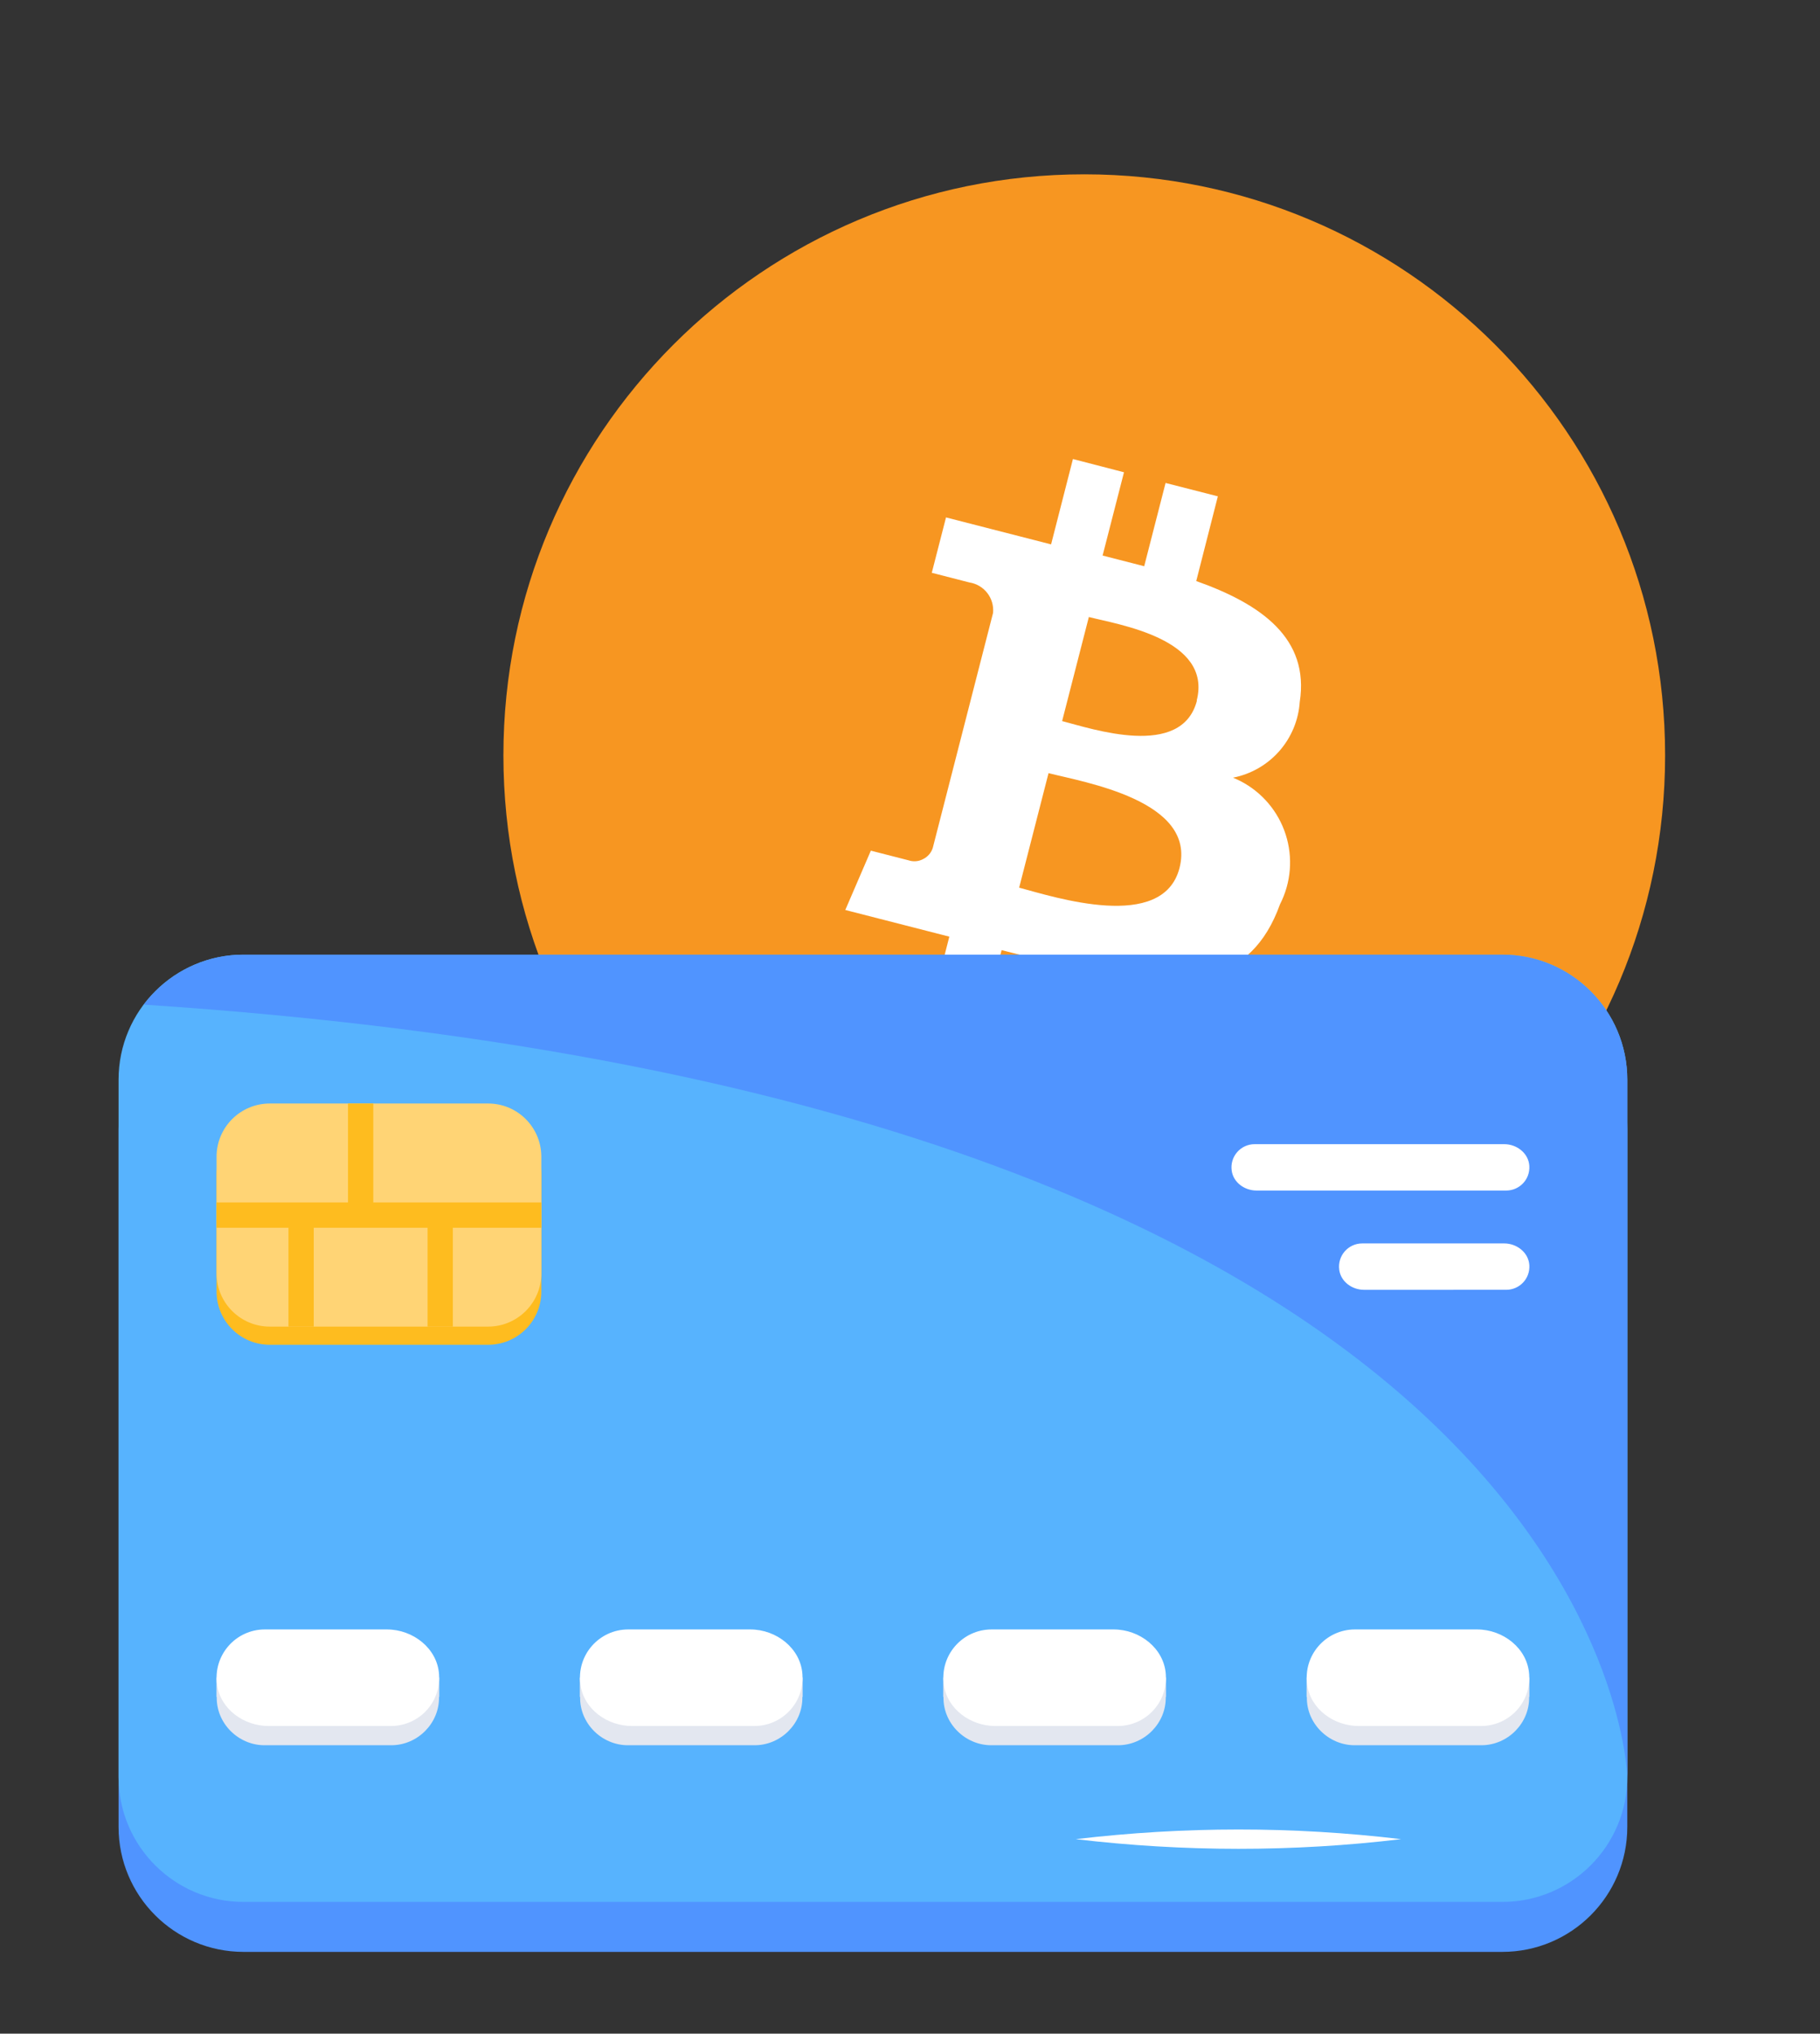 <svg width="94" height="105" viewBox="0 0 94 105" fill="none" xmlns="http://www.w3.org/2000/svg">
<rect x="0" y="0" width="94" height="105" fill="#333333" stroke="none"/>
<path d="M56 69C72.569 69 86 55.569 86 39C86 22.431 72.569 9 56 9C39.431 9 26 22.431 26 39C26 55.569 39.431 69 56 69Z" fill="#F79621"/>
<path d="M67.13 36.243C67.637 32.973 65.168 31.2 61.784 30L62.9 25.626L60.2 24.936L59.096 29.235L56.948 28.683L58.052 24.384L55.415 23.7L54.287 28.107L48.86 26.715L48.125 29.574L50.066 30.072C50.432 30.129 50.763 30.323 50.99 30.615C51.218 30.907 51.325 31.276 51.29 31.644L48.176 43.779C48.136 43.904 48.071 44.019 47.986 44.118C47.9 44.217 47.796 44.297 47.678 44.355C47.563 44.417 47.437 44.455 47.307 44.465C47.177 44.476 47.046 44.46 46.922 44.418L44.978 43.92L43.658 46.983L49.031 48.36L47.879 52.86L50.579 53.556L51.731 49.056L53.9 49.608L52.757 54L55.427 54.684L56.567 50.244C61.181 51.144 64.619 50.844 66.11 46.689C66.681 45.574 66.787 44.278 66.403 43.085C66.02 41.892 65.178 40.9 64.064 40.326C63.938 40.263 63.812 40.206 63.683 40.152C64.608 39.971 65.447 39.49 66.071 38.783C66.694 38.076 67.066 37.184 67.13 36.243ZM60.92 44.814C60.065 48.144 54.458 46.314 52.637 45.831L54.155 39.918C55.976 40.386 61.814 41.331 60.92 44.814ZM61.82 36.171C61.04 39.207 56.384 37.623 54.857 37.23L56.237 31.857C57.749 32.247 62.627 32.982 61.808 36.171H61.82Z" fill="white"/>
<path d="M77.593 100.777L12.578 100.777C9.013 100.777 6.124 97.888 6.124 94.324L6.124 58.324C6.124 54.76 9.013 51.87 12.578 51.87L77.593 51.87C81.158 51.87 84.047 54.76 84.047 58.324L84.047 94.324C84.047 97.888 81.158 100.777 77.593 100.777Z" fill="#5094FF"/>
<path d="M12.578 98.197L77.593 98.197C81.158 98.197 84.047 95.308 84.047 91.744L84.047 55.744C84.047 52.179 81.158 49.29 77.593 49.29L12.578 49.29C9.013 49.29 6.124 52.179 6.124 55.744L6.124 91.744C6.124 95.308 9.013 98.197 12.578 98.197Z" fill="#57B3FE"/>
<path d="M12.578 49.29L77.594 49.29C81.158 49.29 84.047 52.18 84.047 55.744L84.047 91.744C84.047 91.744 83.303 56.847 7.425 51.87C8.602 50.306 10.469 49.29 12.578 49.29Z" fill="#5094FF"/>
<path d="M78.99 86.614V87.616H78.977C79.003 88.97 77.873 90.108 76.511 90.108L69.963 90.108C68.625 90.108 67.47 88.991 67.497 87.616H67.483V86.614H67.643C68.03 85.641 69.083 84.975 70.189 84.975L76.284 84.975C77.39 84.975 78.443 85.641 78.83 86.614H78.99Z" fill="#E3E7F0"/>
<path d="M76.504 89.114L70.174 89.115C68.898 89.115 67.693 88.249 67.514 86.986C67.296 85.448 68.485 84.129 69.981 84.129L76.286 84.129C77.638 84.129 78.898 85.11 78.98 86.46C79.072 87.959 77.887 89.114 76.504 89.114Z" fill="white"/>
<path d="M60.222 86.614V87.616H60.209C60.235 88.97 59.105 90.108 57.743 90.108L51.195 90.108C49.857 90.108 48.703 88.991 48.729 87.616H48.716V86.614H48.876C49.262 85.641 50.315 84.975 51.422 84.975L57.517 84.975C58.623 84.975 59.676 85.641 60.062 86.614H60.222Z" fill="#E3E7F0"/>
<path d="M57.736 89.114L51.406 89.115C50.131 89.115 48.926 88.249 48.747 86.986C48.529 85.448 49.718 84.129 51.214 84.129L57.518 84.129C58.871 84.129 60.13 85.11 60.213 86.46C60.304 87.959 59.119 89.114 57.736 89.114Z" fill="white"/>
<path d="M41.455 86.614V87.616H41.441C41.468 88.97 40.338 90.108 38.976 90.108H32.427C31.09 90.108 29.935 88.991 29.962 87.616H29.948V86.614H30.108C30.495 85.641 31.548 84.975 32.654 84.975H38.749C39.855 84.975 40.908 85.641 41.295 86.614H41.455Z" fill="#E3E7F0"/>
<path d="M38.968 89.114L32.639 89.115C31.363 89.115 30.158 88.249 29.979 86.986C29.761 85.448 30.95 84.129 32.446 84.129L38.751 84.129C40.103 84.129 41.363 85.11 41.445 86.46C41.536 87.959 40.352 89.114 38.968 89.114Z" fill="white"/>
<path d="M22.687 86.614V87.616H22.674C22.7 88.97 21.57 90.108 20.208 90.108L13.66 90.108C12.322 90.108 11.168 88.991 11.194 87.616H11.181V86.614H11.341C11.727 85.641 12.78 84.975 13.886 84.975L19.981 84.975C21.088 84.975 22.141 85.641 22.527 86.614H22.687Z" fill="#E3E7F0"/>
<path d="M20.201 89.114L13.871 89.115C12.596 89.115 11.39 88.249 11.211 86.986C10.993 85.448 12.183 84.129 13.678 84.129L19.983 84.129C21.336 84.129 22.595 85.11 22.677 86.46C22.769 87.959 21.584 89.114 20.201 89.114Z" fill="white"/>
<path d="M11.185 60.662L11.185 66.684C11.185 68.202 12.416 69.432 13.934 69.432L25.21 69.432C26.728 69.432 27.959 68.202 27.959 66.684L27.959 60.662C27.959 59.144 26.728 57.913 25.21 57.913L13.934 57.913C12.416 57.913 11.185 59.144 11.185 60.662Z" fill="#FEBC1F"/>
<path d="M11.185 59.723L11.185 65.745C11.185 67.263 12.416 68.494 13.934 68.494L25.21 68.494C26.728 68.494 27.959 67.263 27.959 65.745V59.723C27.959 58.205 26.728 56.975 25.21 56.975L13.934 56.975C12.416 56.975 11.185 58.205 11.185 59.723Z" fill="#FFD475"/>
<path d="M19.28 62.084V56.975H17.975V62.084H11.185V63.39H14.9V68.494H16.205V63.39H22.084V68.494H23.389V63.39H27.959V62.084H19.28Z" fill="#FEBC1F"/>
<path d="M77.798 66.593L70.448 66.594C69.835 66.594 69.257 66.178 69.171 65.571C69.066 64.833 69.637 64.199 70.355 64.199L77.694 64.199C78.343 64.199 78.948 64.671 78.988 65.319C79.031 66.038 78.463 66.593 77.798 66.593Z" fill="white"/>
<path d="M77.798 61.468L64.893 61.468C64.281 61.468 63.702 61.053 63.616 60.446C63.511 59.708 64.082 59.074 64.801 59.074L77.693 59.074C78.343 59.074 78.948 59.545 78.987 60.194C79.031 60.913 78.462 61.468 77.798 61.468Z" fill="white"/>
<path d="M55.56 94.957C61.158 94.295 66.767 94.289 72.365 94.957C66.767 95.625 61.158 95.619 55.56 94.957Z" fill="white"/>
</svg>
